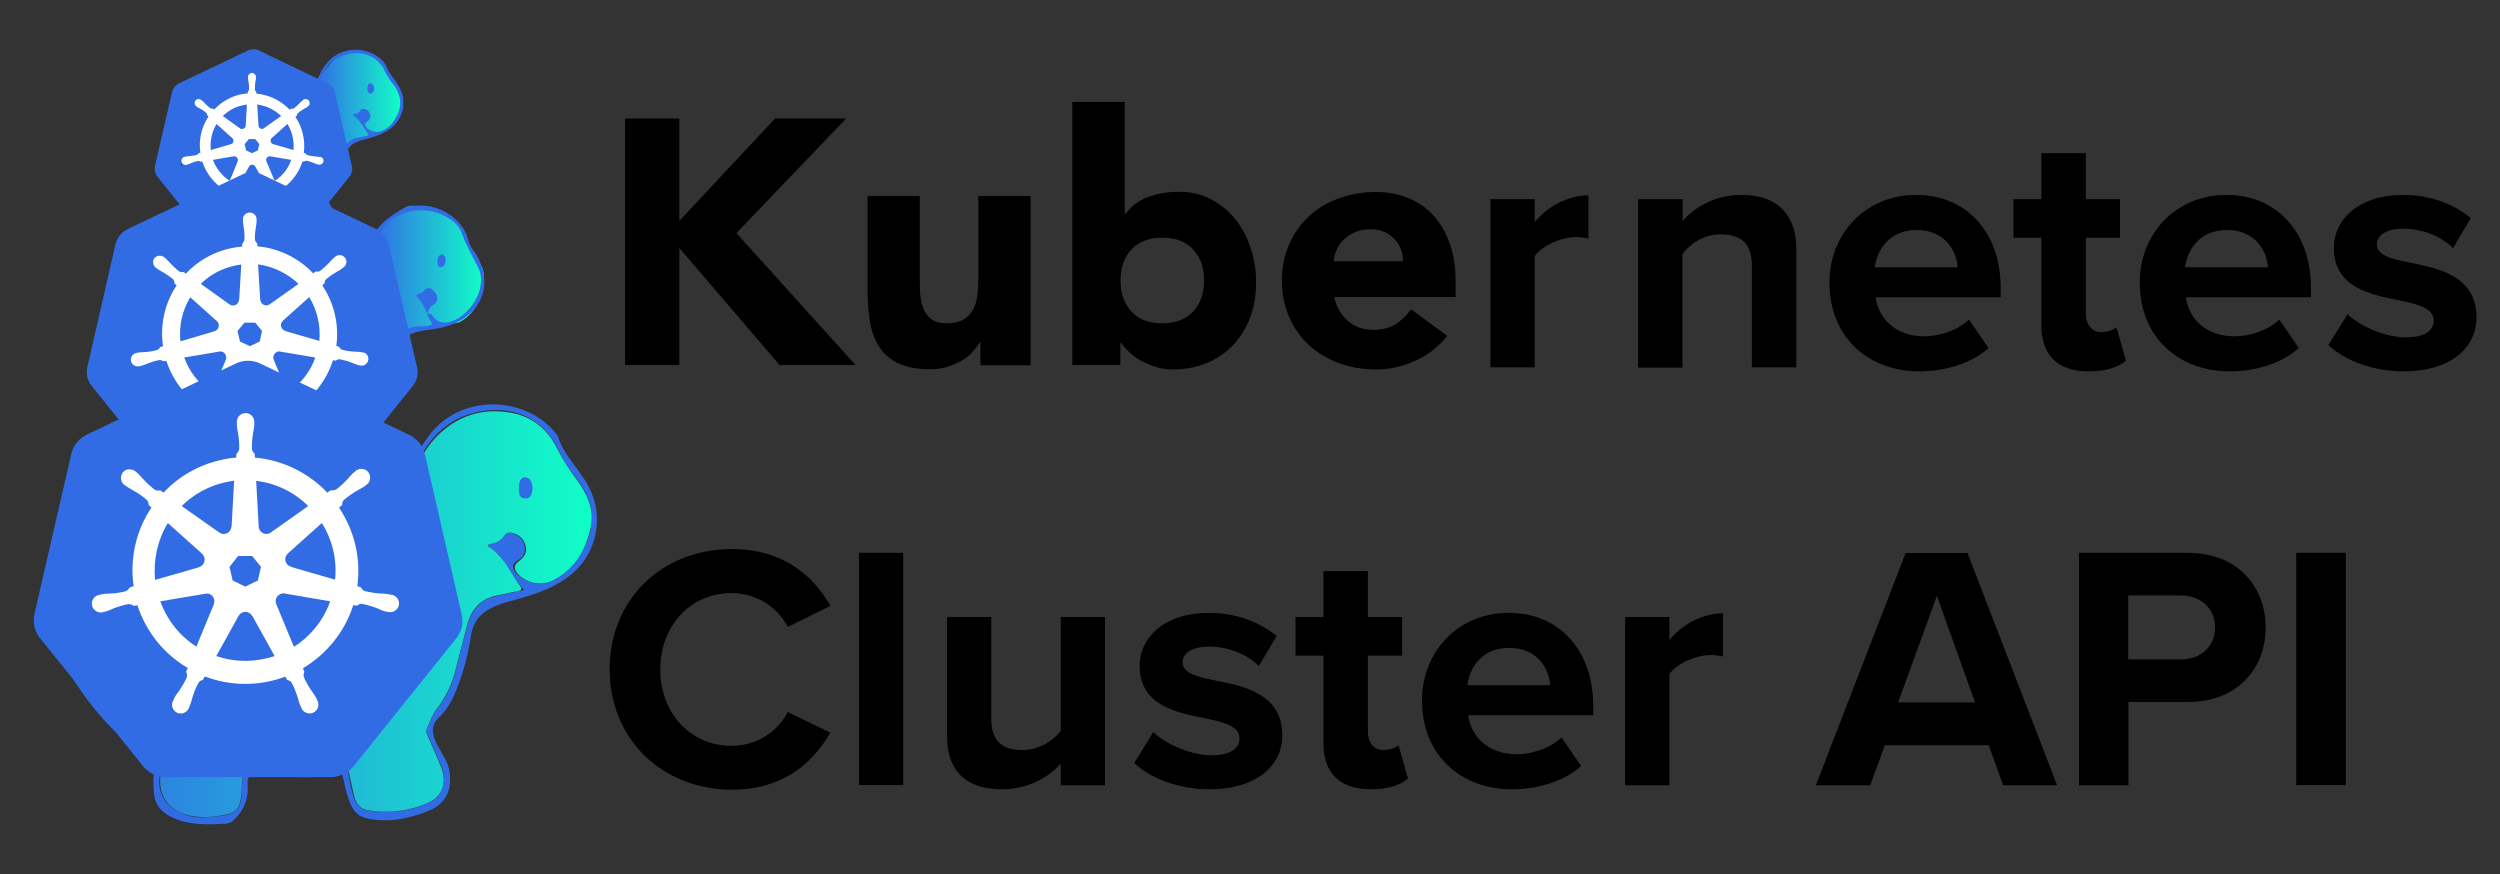 <?xml version="1.0" encoding="UTF-8"?> <!-- Generator: Adobe Illustrator 26.0.3, SVG Export Plug-In . SVG Version: 6.00 Build 0) --> <svg xmlns="http://www.w3.org/2000/svg" xmlns:xlink="http://www.w3.org/1999/xlink" version="1.1" id="Layer_1" x="0px" y="0px" viewBox="0 0 1191.6 416.8" style="enable-background:new 0 0 1191.6 416.8;" xml:space="preserve"><rect x="0" y="0" width="1191.6" height="416.8" fill="#333333" stroke="none"/> <style type="text/css"> .st0{fill:url(#SVGID_1_);} .st1{fill:url(#SVGID_00000072257419039781449510000009704173187241671337_);} .st2{fill:none;} .st3{fill:#326CE5;} .st4{fill:#FFFFFF;} .st5{fill:url(#SVGID_00000160164056855877019320000017714801862153963956_);} .st6{enable-background:new ;} </style> <g> <linearGradient id="SVGID_1_" gradientUnits="userSpaceOnUse" x1="202.27" y1="-900.854" x2="254.638" y2="-900.854" gradientTransform="matrix(1 0 0 -1 -24.07 -773.37)"> <stop offset="0" style="stop-color:#326DE6"></stop> <stop offset="1" style="stop-color:#10FFC6"></stop> </linearGradient> <path class="st0" d="M178.2,114.4c0,0,11.5-18.6,20.1-16.1s18.2,1.2,25,17.4c4.7,11.3,8.3,9.5,7,20.1c-1.7,14.1-11.8,18-11.8,18 l-23.9,3.1L178.2,114.4z"></path> <linearGradient id="SVGID_00000026140545518900712570000011198579025641188542_" gradientUnits="userSpaceOnUse" x1="175.07" y1="-821.293" x2="215.35" y2="-821.293" gradientTransform="matrix(1 0 0 -1 -24.07 -773.37)"> <stop offset="0" style="stop-color:#326DE6"></stop> <stop offset="1" style="stop-color:#10FFC6"></stop> </linearGradient> <path style="fill:url(#SVGID_00000026140545518900712570000011198579025641188542_);" d="M151,38.8c0,0,10.6-16.4,16.9-14.5 s13-0.3,18,11.7c3.5,8.4,6.1,7,5.2,14.8c-1.3,10.4-11.8,13-11.8,13l-10.1,3.5l-5.4,4.4L151,38.8z"></path> <path class="st2" d="M147,85.9c0.9-0.6,1-1.1,0.3-1.8c-0.3-0.3-0.7-0.7-1.1-0.9c-1.6-1-3.5-1.4-5.4-1.2c-1.4,0.1-2.8,0.6-4,1.4 l-0.6,6.8c1.8-0.4,3.6-0.9,5.3-1.6C143.4,87.9,145.3,87,147,85.9z"></path> <path class="st2" d="M151.8,66.6c-0.6-1.2-1.2-2.4-1.8-3.6c-1-2.1-1.9-4.3-2.7-6.5c-0.2-0.4-0.3-1-1-0.8c-1.1,0.5-2,1.5-2.3,2.7 c0,0.1,0,0.2,0.1,0.3c0.4,1.7,0.9,3.4,1.3,5.1c0.4,1.7,1.2,3.2,2.3,4.5c1.7,1.8,1.9,1.8,3.7,0.1C152.1,68.1,152.2,67.3,151.8,66.6z "></path> <path class="st2" d="M145.2,80.5c1.4,0.7,2.6,1.6,3.7,2.8c0.2,0.2,0.3,0.5,0.6,0.4s0.2-0.4,0.2-0.7c-0.1-1.1-0.3-2.2-0.6-3.2 c-0.4-1.4-0.4-2.8,0.1-4.2c0.4-1.2,0.9-2.4,1.5-3.5c0.2-0.3,0.5-0.6,0.3-0.9s-0.7-0.2-1-0.1c-2,0.3-3.2-0.6-3.9-2.4 c-0.9-2.3-1.9-4.5-2.7-6.8c-1.1-2.9-0.8-5.5,1.8-7.5c0.7-0.5,1-1.5,0.5-2.2l0,0c-1.4-2.9-3-5.6-4.9-8.2l-0.3,2.8 c0.9,1.4,1.7,2.9,2.2,4.5c0.5,1.3,0.2,2.8-0.7,3.9l-0.8-1.5c-0.2,0.9-0.8,1.8-1.6,2.4l-0.4,4.2c1.1-0.1,2.1,0.5,2.7,1.4 c2.1,3.3,4.1,6.8,4.9,10.7c0.5,1.8-0.3,3.8-1.8,4.9c-2.3,1.8-5,2.7-7.7,3.5l-0.1,1c0.3-0.2,0.7-0.4,1.1-0.5 C140.3,79.7,142.9,79.6,145.2,80.5z"></path> <path class="st2" d="M140.9,50.7c-0.2-0.5-0.5-1-0.7-1.6l-0.2,2.1l1.1,2.1C141.3,52.5,141.2,51.6,140.9,50.7z"></path> <path class="st2" d="M144.3,75.9c1.3-0.6,1.8-2.2,1.2-3.5c-0.4-1.1-0.8-2.2-1.3-3.2c-1.1-2.2-2.4-4.3-3.3-6.6 c-0.5-1.2-0.9-1.4-1.9-1l-0.2,2.4l0.4,14.4C141,77.8,142.7,76.9,144.3,75.9z"></path> <path class="st2" d="M152.2,80.5c1.7-1.8,2.6-4.2,2.6-6.7v-1.4c0-0.1,0-0.2,0-0.3c-0.2-0.9-0.7-1.1-1.4-0.5c-1.1,1-2.1,2.2-2.6,3.6 c-0.7,1.6-0.7,3.4,0,5C151,81.1,151.6,81.2,152.2,80.5z"></path> <path class="st2" d="M187.2,39.7c-1.4-1.8-2.7-3.8-3.7-5.9c-1.2-2.8-3.3-5.1-5.9-6.6c-5.1-2.8-10.3-2.4-15.5-0.2 c-4,1.8-6.7,5-8.7,8.8c-3.4,6.4-4.3,12.8-0.3,19.3c1.6,2.6,2.2,5.8,1.5,8.8c-0.7,2.5-0.1,5.1,1.5,7.1c0.7,0.9,0.9,2.1,0.6,3.1 c-0.9,6-4.7,11.2-10.1,14l-11.3,14.7c1.8-0.4,2.3,0,2.7,1.7c0.4,1.5,0.6,3.1,1,4.6c0.3,1.9,2,3.2,3.9,3.2c0.2,0,0.4,0.1,0.7,0.1 c3.9,0.4,7.8-0.2,11.4-1.7c3.2-1.4,4.4-4.4,3.1-7.7c-0.9-2.4-1.9-4.7-3-6.9c-0.3-0.5-0.4-1.1-0.2-1.6c0.6-1.6,1.4-3,2.3-4.4 c1.9-2.4,3.3-5.3,4-8.3c0.9-3.4,1.7-6.7,2.6-10.1c0.7-3.2,3.3-5.6,6.5-6.2c1.6-0.3,3.1-0.7,4.7-1c0.7-0.2,0.9-0.4,0.4-1 c-0.6-0.9-1.2-1.8-1.8-2.7c-1.4-2.3-2.8-4.5-5.1-6c-0.1-0.1-0.3-0.2-0.2-0.4c0-0.2,0.4-0.2,0.6-0.3c1.3-0.1,2.4-0.8,3-1.8 c0.4-0.7,1.1-0.7,1.8-0.6c1.4,0.3,2.5,1.3,2.8,2.7c0.3,1.3-0.3,2.7-1.5,3.3c-1.1,0.8-1.2,1.6-0.4,2.6c1.8,2,4.6,2.7,7.1,2 c2.8-1.1,5.2-3.2,6.7-5.9c2-3.3,3.1-6.8,2.2-10.6C189.9,43.7,188.7,41.5,187.2,39.7z M177.8,43.8c-0.2,0.5-0.8,0.8-1.4,0.7 c-0.5,0-1-0.4-1.2-0.9c-0.2-0.4-0.2-0.9-0.2-1.4s0-1,0.2-1.5c0.1-0.5,0.6-0.9,1.1-1c0.6-0.1,1.1,0.2,1.4,0.7 C178.3,41.5,178.3,42.7,177.8,43.8z"></path> <path d="M133.8,89.1c0,1.6,0.1,1.7,1.7,1.4c0.3-0.1,0.5-0.1,0.8-0.2l0.6-6.8C135,84.7,133.9,86.8,133.8,89.1z"></path> <path class="st3" d="M187.1,36.7c-1.3-1.6-2.3-3.4-3.1-5.3c-0.3-0.8-0.8-1.5-1.3-2.1c-6.3-6.6-16.6-7.5-23.9-2.1 c-3.3,2.5-5.4,6-7.1,9.8c-2.8,5.6-2.9,12.2-0.3,17.9c0.5,1.2,1.1,2.3,1.7,3.5c0.8,1.6,0.9,3.4,0.3,5c-0.3,0.8-0.8,0.9-1.2,0.3 c-0.9-1.1-1.6-2.4-2.1-3.8c-1.6-5-3.6-9.8-6.2-14.3c-0.8-1.5-1.8-2.9-2.9-4.2l-0.2,2.5c1.9,2.6,3.5,5.3,4.9,8.2 c0.5,0.7,0.3,1.8-0.5,2.2l0,0c-2.7,2-2.9,4.6-1.8,7.5c0.9,2.3,1.8,4.6,2.7,6.8c0.8,1.8,1.9,2.7,3.9,2.4c0.3,0,0.8-0.2,1,0.1 c0.2,0.3-0.1,0.6-0.3,0.9c-0.6,1.1-1.1,2.3-1.5,3.5c-0.5,1.3-0.5,2.8-0.1,4.2c0.4,1,0.6,2.1,0.6,3.2c0,0.2,0.1,0.6-0.2,0.7 s-0.4-0.2-0.6-0.4c-1-1.2-2.3-2.1-3.7-2.8c-2.3-1-4.8-0.8-7,0.3c-0.4,0.2-0.7,0.3-1.1,0.5l-0.2,2c1.2-0.8,2.6-1.3,4-1.4 c1.9-0.2,3.8,0.2,5.3,1.2c0.4,0.3,0.8,0.6,1.1,0.9c0.7,0.8,0.6,1.3-0.3,1.8c-1.7,1.1-3.6,2-5.5,2.7c-1.7,0.7-3.5,1.2-5.3,1.6 l-1.3,14c1.3-0.4,1.5-0.3,1.8,1.1c0.3,1.5,0.7,2.9,1.1,4.3c1.1,3.3,2.8,4.5,6.3,4.8c4.1,0.2,8.2-0.5,11.9-2.2 c3.8-1.6,5.3-5.9,3.7-10.1c-0.6-1.3-1.2-2.5-2-3.7c-0.4-0.7-0.8-1.5-1-2.3c-0.5-1.4-0.1-3,1.1-4c2.5-2.3,3.6-5.3,4.7-8.4 c1-2.8,1.7-5.7,2.1-8.6c0.5-4.5,3.3-6.7,7.3-7.9c2.1-0.6,4.2-1.2,6.3-1.8c2.5-0.8,4.9-1.9,7.2-3.4c3.3-2.2,5.6-5.6,6.5-9.4 c0.1-0.4,0.2-0.7,0.3-1.1v-4.7C191.4,42.8,189.4,39.7,187.1,36.7z M147.8,68.4c-1.1-1.3-1.9-2.8-2.3-4.5c-0.5-1.7-0.9-3.4-1.3-5.1 c0-0.1-0.1-0.2-0.1-0.3c0.3-1.2,1.2-2.2,2.3-2.7c0.7-0.1,0.8,0.4,1,0.8c0.8,2.2,1.7,4.4,2.7,6.6c0.6,1.2,1.1,2.4,1.8,3.5 c0.4,0.6,0.3,1.5-0.3,1.9C149.6,70.2,149.5,70.2,147.8,68.4z M150.7,75.3c0.6-1.4,1.5-2.6,2.6-3.6c0.6-0.6,1.2-0.4,1.4,0.5 c0,0.1,0,0.2,0,0.3v1.4c0,2.5-0.9,4.9-2.6,6.7c-0.6,0.7-1.1,0.6-1.5-0.3C150,78.7,150,76.9,150.7,75.3L150.7,75.3z M188.3,56.7 c-1.5,2.7-3.8,4.8-6.7,5.9c-2.6,0.7-5.3,0-7.1-2c-0.8-1-0.7-1.8,0.4-2.6c1.2-0.6,1.8-2,1.5-3.4s-1.4-2.5-2.8-2.7 c-0.7-0.1-1.4-0.1-1.8,0.6c-0.6,1.1-1.7,1.8-3,1.8c-0.2,0-0.5,0-0.6,0.3s0.1,0.3,0.2,0.4c2.3,1.5,3.7,3.8,5.1,6 c0.6,0.9,1.2,1.8,1.8,2.7c0.5,0.6,0.3,0.8-0.4,1c-1.6,0.3-3.1,0.7-4.7,1c-3.2,0.5-5.8,3-6.5,6.2c-0.9,3.3-1.7,6.7-2.6,10.1 c-0.7,3-2.1,5.9-4,8.3c-0.9,1.4-1.7,2.9-2.3,4.4c-0.2,0.5-0.1,1.1,0.2,1.6c1.1,2.3,2.1,4.6,3,6.9c1.3,3.3,0.1,6.2-3.1,7.7 c-3.6,1.5-7.5,2.1-11.4,1.7c-0.2,0-0.4-0.1-0.7-0.1c-1.9,0-3.5-1.3-3.9-3.2c-0.4-1.5-0.7-3.1-1-4.6c-0.4-1.8-1-2.2-2.7-1.7 l11.3-14.8c5.4-2.8,9.2-8,10.1-14c0.3-1.1,0-2.2-0.6-3.1c-1.6-2-2.2-4.6-1.5-7.1c0.7-3,0.1-6.2-1.5-8.8c-4-6.5-3.1-12.9,0.3-19.3 c2-3.8,4.7-7,8.7-8.8c5.1-2.3,10.4-2.6,15.5,0.2c2.6,1.5,4.7,3.8,5.9,6.6c1,2.1,2.2,4.1,3.7,5.9c1.6,1.8,2.7,4,3.3,6.3 C191.4,49.9,190.3,53.4,188.3,56.7L188.3,56.7z"></path> <path class="st3" d="M176.4,39.7c-0.6,0.1-1,0.5-1.1,1c-0.2,0.5-0.2,1-0.2,1.5s0,1,0.2,1.4c0.2,0.5,0.7,0.9,1.2,0.9 c0.5,0.1,1.1-0.2,1.4-0.7c0.5-1.1,0.5-2.3-0.1-3.3C177.5,40,176.9,39.7,176.4,39.7z"></path> <path d="M139,61.5c1-0.4,1.4-0.1,1.9,1c1,2.3,2.3,4.3,3.3,6.6c0.5,1,1,2.1,1.3,3.2c0.6,1.3,0,2.9-1.2,3.5c-1.6,1.1-3.4,1.9-5.2,2.5 l-0.4-14.4L139,61.5z"></path> <path class="st3" d="M148.3,105.3c4.8,3.6,9.5,7,12.8,12c5,7.7,7.7,16.3,9.6,25.1c0.4,2.3,1.1,4.5,2.2,6.5c0.5,0.8,0.8,2,1.9,1.8 c1.3-0.2,1.4-1.5,1.5-2.5c0.5-3.2-0.5-6.1-1.8-8.9c-1.7-3.9-2.7-7.8-1.1-12c1,4,0.6,8.4,2.9,12c1.9,3,2.3,6.8,1.1,10.2 c-1.3,4.1-1.8,8,0.6,12c1.1,1.8,0.5,4.1-0.2,5.9c-2.6,6.5-6.8,12.2-13.3,14.7c-28.5,11.2-56.2,9.9-82.5-6.8 c-3.3-2.1-6.4-4.7-10.5-7.9c5.4,9.9,11.1,17.9,19,24c2.3,1.8,2.9,3.2,2,6.1c-2.8,9.4,5,17.1,14.7,14.8c1.3-0.5,2.6-0.8,4-1 c3.6-0.1,4.6-2.1,4.9-5.3c0.7-6.9,2.2-7.8,9-5.9c6,1.7,12,2.8,18.2,1.8c4.2-0.7,5.6,1.1,5.3,5c-0.4,4.6,1.7,7.6,6.1,9 c5.6,1.7,11.7,1.4,17.2-0.8c3.9-1.5,6-4.8,4.6-9.4c-0.7-2.4-1-4.9-2.1-7.1c-2.2-4.3-0.7-7.7,2.2-10.7c3.4-3.6,5.9-7.9,7.5-12.6 c1.4-3.9,2.9-7.8,4.3-11.7c1.8-4.7,5.1-7.5,10.3-8c2.4-0.3,4.9,0.4,7.3-1.1l-2.6-4.9l-0.1,0.1c2.3-1,2.9,1.2,4,2.2 c1.7,1.6,4.1,2.2,6.4,1.7c9.5-2,19.4-16.1,14.1-26.3c-2.7-5.3-5.7-10.5-7.7-16.1c-1.1-2.9-3.2-5.3-5.8-6.9c-11-7.1-24.6-4.8-33,5.5 c-4.3,5.2-6.6,11.3-8.1,17.8c0.8-12.4,6.7-21.5,17.6-27.3c12.2-6.5,29.4,1.2,32.5,14.6c0.7,3,3,4.9,4.3,7.5 c8,15,0.6,28.8-15.6,33.4c-3.7,1-7.6,1.3-11.4,2c-5.8,1.1-9.9,3.6-11.8,10c-2.5,8.5-5.2,17.1-12.5,23.2c-3.1,2.5-1,6.2,0.1,9.1 c4.6,11.3,1.7,16.9-10.2,18.7c-1.5,0.2-3,0.6-5.9,1.1c4.6,3.4,8.8,7.4,12.4,11.9c3.3,3.9,5.5,8.4,7.9,12.9 c4.8,8.9,8.7,18.3,11.7,28c0.8,2.3,2,4.5,3.7,6.3c0.7,0.8,1.1,2.8,2.6,2c0.9-0.4,1.3-2,1.6-3.1c1-4.3-0.3-8.3-2.3-12 c-11.7-21.2-6.9-40.6,6.9-58.7c15.2-20,46.8-18.5,60.7,0.1c0.1,0.1,0.2,0.2,0.3,0.4C269,218.1,278,225.1,282,235 c5.9,14.4,1.2,31.1-11.5,40.2c-7.9,5.8-16.6,8.3-25.6,10.9c-2.2,0.6-4.5,1.1-6.6,1.9c-7.1,2.6-12.5,6.5-13.8,14.9 c-1.6,10-4.1,19.9-8.4,29.2c-1.7,3.8-4.1,7.3-7.1,10.1c-3,2.8-3.2,5.8-2,9.6c1.8,5.6,6.3,9.7,7.2,15.7c1.5,9-1.7,15.8-10.2,19.1 c-7.9,3.1-16,5.1-24.7,4.2c-7.8-0.8-10.8-2.7-13.3-10.4c-1.1-3.4-1.9-6.8-2.6-10.2c-0.4-1.7-0.8-2.5-2.7-1.9 c-11.6,3.8-23.5,1.4-35.3,1.2c-1.1,0-2.2,0-3.2-0.1c-3.2-0.3-4.4,1-4.2,4.2c0.6,5.7-1.2,11.5-5.1,15.8c-1.5,1.7-3.2,3.1-5.4,3.2 c-9.1,0.5-18.2,0.9-26.6-3.6c-4.3-2.3-7.1-5.8-7.5-10.9c-0.3-4.1-0.7-8.4,0.6-12.4c0.7-2-0.1-2.9-1.6-3.7 c-16.5-9.7-28.3-23.8-38.3-39.5c-1.5-2.4-5.6-5.1-0.2-7.9c0.2-0.1,0.3-0.6,0.2-0.9c-0.3-8,4.8-13.1,9.3-18.9 c3.5-4.4,4.3-10.5,5.7-15.9c7.5-27.2,19.9-50.6,47.2-62.8c0.8-0.4,1.6-0.8,2.4-1.3c0.3-0.2,0.6-0.5,0.8-0.7 c-0.4-0.4-0.9-0.7-1.4-1.1c-8.4-4.2-9.8-6.6-7.6-15.7c0.6-2.4,0.1-3.6-1.7-5c-9.3-6.8-15.1-16.4-20.2-26.5 c-2.1-4.1,0.8-8.4,3.1-10.5c7.4-7,9.6-16.6,14-25.1c5-9.6,11.5-17.4,20.9-22.7c2.5-1.4,2.9-2.4,1-4.3l0,0c3.6,1.8,7,0.8,10.3-1 l-0.1-0.2c6.8,0.4,13.6-1.1,20.5-0.1c0.9,0.1,0.9-1,0.9-1.8l-0.1,0.2c3.6,3.9,8.1,4.7,14.2,1.9 M231.7,259.6c4.4-0.5,7-1.2,8.4-4.2 c0.7-1.5,2.6-1.9,4.5-1.1c2.7,1.1,4.8,2.7,5.4,5.7c0.6,3.1-0.3,5.5-3.1,7c-1.8,1-2.9,2.4-2,4.5c1.8,4.3,10.7,8,15.5,6.5 c7.6-2.5,12.9-7.9,16.7-14.5c5.8-10.1,7.2-20.4,0.7-31c-3.5-5.6-8.2-10.3-10.9-16.5c-6.5-14.8-19.2-22.1-35-20.3 c-17.2,1.9-27.5,12.4-34.2,27.3c-5.7,12.6-6.2,25.6,1.1,37.6c3.7,6.1,5.2,12,3.7,18.7c-1.3,5.9-1.1,11.6,3.1,16.6 c1.9,2.2,1.6,5,1.1,7.5c-2.5,12.6-9.3,22.5-20.4,28.7c-19.7,11.1-41,16.1-63.6,16.5c-23,0.5-45-2.9-65.5-13.8 c-6.5-3.5-12.4-7.7-18.9-12.2c6.1,11.9,22.4,28.8,35.5,36.3c3.3,1.9,4.2,3.7,3.1,7.3c-3.9,12.9,4.1,20.1,12.3,22.5 c4.2,1.2,8.5,1,12.8,0.6c11.2-1,13.3-3.1,13.4-14.3c0.1-8.8,2.3-10.7,10.9-9.2c11.6,2.1,23.2,2.6,34.7-0.4c3.3-0.9,4.5,0.6,5.1,3.5 c0.7,3.6,1.3,7.3,2.4,10.8c1.1,3.5,3.4,6.2,6.9,6.7c9.6,1.3,19.1,0.5,28.1-3.4c6.9-3,9.9-9.6,7.2-16.7c-1.9-5-4.1-9.9-6.3-14.8 c-0.6-1.4-1.8-2.8-0.9-4.3c1.6-2.8,2.3-6,4.4-8.6c4.7-5.8,7.9-12.5,9.5-19.8c1.6-6.7,3.4-13.4,5.2-20.1c1.9-7.5,6-13,14.1-14.6 c4.3-0.9,8.5-1.9,13.1-2.9C243.3,274.3,241,265.1,231.7,259.6L231.7,259.6z M195.6,295.3c-9,0.9-9.1,1-12.8-7.5 c-1.8-3.9-3.3-8-4.8-12c-2.2-6.1-2.4-11.7,3.4-16.2c1.5-1.2,3.1-2.7,1.8-5.1c-6.6-13.4-14.5-25.8-27.3-34.2 c-2.3-1.5-4.1-2.1-6.8,0.2c-10.6,9.4-29.4,8.4-40.3,1.5c-1.6-1-2.8-2.5-3.3-4.3c-0.2-0.7-0.2-2.2-1.5-1.9c-1.7,0.3-3.2,1.2-4.3,2.6 c-0.9,1.1,0,1.9,0.8,2.7c3.4,4.2,8,7.2,13.2,8.8c6,1.8,6.8,3.1,5.9,9.3c-1.4,9.5-4.3,18.6-7.4,27.6c-2.2,6.6-5.6,9.5-12.4,8.6 c-13.8-1.8-26.6-6.2-36.1-17.3c-0.7-0.8-1.2-2.6-2.8-1.4c-1.3,1-2.7,2.3-1.8,4.3c0.5,0.9,1.2,1.8,2,2.5c4.2,4.4,9.9,6.1,15.2,8.4 c4.9,2.1,7.4,5.6,8.5,10.6c2,9.7-1.1,18.2-5.7,26.4c-1.5,2.7-3.8,3.7-7.4,3.2c-4.2-0.6-8-2.5-12.8-3.6c5.9,7.4,8.6,14.7,4.3,23.1 c-1.2,2.3,0.8,2.6,2,3.3c1.8,1,2-0.5,2.3-1.7c1.7-6.8,5.8-11.8,12.9-12c12.2-0.3,26,4.4,27.3,20.5c0.1,1.2-0.7,3.2,1.4,3.3 c1.8,0.1,1.3-1.8,1.5-2.9c3-13.6,14-16.4,23.7-15.4c8,0.8,15,3.7,17.9,12.2c0.3,0.9,0.6,2.2,2.2,1.6c-1.5-8.7,0-16.3,8.2-21.1 c4.7-2.8,9.6-5,15.3-4c5.5,1,9.4,4.6,13.5,9.1c1.5-5.9-2.4-10.4-1.6-15.5C190.7,304.1,193,299.7,195.6,295.3L195.6,295.3z M99.7,271.8c5.8-0.6,8.8-1.6,10.2-7.3c1.8-7.4,3.7-14.9,5.7-22.3c1.8-6.8,1.9-6.7-4.4-9.7c-5.2-2.4-11.2-4-13.8-10 c-1.5-3.4-3.5-3.3-6.2-1.6c-11,7.1-20.2,16.7-26.8,27.9c-1.4,2.4-1.4,4.5,0.7,6.7C74.4,265.7,86.6,269.7,99.7,271.8L99.7,271.8z M82.2,283.3c0.9-2.8-1.5-4.8-5.2-6.4c-5.5-2.4-10.7-5.4-15.5-9c-4.6-3.5-5.3-3.5-7.1,1.9c-2.3,7.3-4.2,14.7-6.4,22.1 c-0.5,1.6,0.2,2.6,1.2,3.7c5.7,7.1,13.6,10.8,21.8,14c1.9,0.8,3-0.3,4.2-1.7C80.8,301.1,81.3,292.9,82.2,283.3z M85.6,324.5 c-7-0.2-11.2,1.5-13.7,6.3c-2.1,4.2-1.2,6.6,3.2,8.1c8,2.7,16.3,4.4,24.6,6c3.4,0.7,4.5-1,4.5-4c0-2.5-0.7-4.9-2.1-7 C98.6,328.2,92.4,324.7,85.6,324.5z M62.7,323.6c-0.1-7.7-10.2-18.1-17.9-18.4c-6.8-0.3-9.9,4.8-6.8,11c3.4,6.8,9.9,9.8,16.1,13.1 C59.2,332,62.8,329.6,62.7,323.6L62.7,323.6z M156.7,334.9c0.3,1.6-1.1,4.6,2.9,3.8c9.5-1.8,18.6-5.4,26.9-10.5 c1.8-1.1,1.9-2,0.6-3.6c-3.8-4.8-11.9-6.6-19.1-4.1C161.6,322.7,156.8,328.7,156.7,334.9L156.7,334.9z M123.1,345.3 c6.3-0.4,14-0.9,21.6-2c4.5-0.7,4.1-2.4,2.4-5.2c-6.2-9.9-23.5-10.5-30.3-1c-1.5,2.1-3,4.9-1.9,7.2c1,2.1,3.9,0.7,6,1 C121.1,345.4,121.4,345.3,123.1,345.3L123.1,345.3z M126.9,212.3c-5.5-0.1-11,0.1-16.4,2.5c-2.2,0.9-2.3,1.5-1.1,3.1 c0.7,1,1.6,1.9,2.6,2.6c7.2,5.1,27.1,3.9,34-1.7c2.5-2,1.9-3.2-0.7-3.9C139.3,213.2,133.5,211,126.9,212.3L126.9,212.3z M179.2,268.3c2,6.3,2.8,12.6,5.6,18.3c1.2,2,2.6,3.8,4.2,5.4c1.4,1.6,3.1,2.1,4.7,0.3c1.4-1.7,4.8-2.5,3-5.8 c-3.8-7.2-7.1-14.7-9.8-22.4c-0.4-1.1-1.1-2.9-2.4-2.1C182,263.3,180.1,265.6,179.2,268.3L179.2,268.3z M128,209.2 c5.3,0.4,10.7,1.2,15.9,2.4c1.1,0.2,2.8,1.5,3.3,0.4c1.2-2.3-0.4-4.7-0.5-7.1c0-1.5-1.2-1.6-2.3-1.5c-6.7,0.9-13.1-0.6-19.6-1.5 c-6.5-0.9-6.8-0.6-7.4,6.1c-0.2,1.8,0.4,2.1,2,2C122.2,209.7,125.1,209.5,128,209.2L128,209.2z M192.8,310.4c0,2.1-0.1,4.3,1.1,6.2 c0.9,1.4,1.7,2.1,3.1,0.5c4.6-5.4,7-11.5,6-18.7c-0.4-2.6-1.8-3.2-3.7-1.3C195.9,300.9,192.6,304.8,192.8,310.4L192.8,310.4z M42.8,300.4l7.8,1.8C46.1,296.9,45.7,296.8,42.8,300.4z"></path> <path class="st3" d="M113.8,31.8c-1.1,3.8,1.2,5.8,4.2,6.8s3.4,2.9,2.8,5.3c-0.9,3.7-2,7.4-3.3,11c-1,2.6-3.4,2.7-5.8,2.3 c-4.9-0.9-9.4-2.7-12.9-6.5c-0.5-0.5-1.1-1.4-1.8-0.8s-0.4,1.6,0.1,2.4c1.3,1.7,3.3,2.4,5.1,3c3.3,1.2,4.4,3.8,4.4,6.8 c0,3.6-0.8,7.1-3.6,9.6c-1.9,1.7-3.7-0.7-6.1-0.4c1.5,3.2,1.6,6.5,1.1,10.3c2.3-4.7,5.5-6.7,10.4-5.2c4.3,1.3,7.1,3.9,7.2,9.2 c6-8.8,11.9-9.4,18.7-2.3c0.6-3.1,1.1-6.2,4.1-7.8c0.5-0.3,0.9-1-0.2-1c-0.4,0.1-0.9,0.2-1.3,0.5c5.2-5.2,8.6,1.5,13,2 c0.1-2.4-1.7-5.1,0.5-7.3l-0.1-0.1c0.4,1.7-0.9,3.8,0.8,5.1c1.3,1,1.7-1.4,3-1.4l0,0c-0.4,3.3-2.8,5.4-5.2,7.1 c-14.7,9.9-43.4,9.2-57.6-1.3c-0.7-0.5-1.6-0.9-1.7-2c1.5,0.7,3,1.4,4.5,2.2s2.5,0.4,2.9-1.1c1.1-3.8-1.4-6-4-8 c-1.7-1.3-3.8-2-5.4-0.1c-2.3,2.8,0.5,4.4,1.8,6.3c0.1,0.3,0.3,0.5,0.4,0.8c-3.9,0.4-4.8-0.9-4.1-4.6c1-5.4,5.7-8.9,7.1-14 c-0.3,2.2-1.9,4.6-0.6,6.6c2.1,3.1,5.4,5.9,9,5.5s3.5-4.5,4-7.4c0.5-2.8,0.1-5-3-6.2c-1.8-0.8-3.5-1.9-5-3.2 c-1.3-1-2.2-0.5-3.2,0.4c1-3.7,1.7-7.6,5.3-9.9c-2.2,3-0.7,4.8,1.8,6.8c3.1,2.5,6.8,3.5,10.4,4.5c2.9,0.8,5.1-0.4,5.9-3.6 c0.7-3,1.6-5.9,2.4-8.8c0.2-0.8,0.5-1.9-0.1-2.1c-3.8-1.4-6.1-5.1-10-6.5C111,33.8,112.4,32.8,113.8,31.8L113.8,31.8z M105.6,77.1 c-2.2,0.2-4.3,1-4.8,3.4c-0.5,2.6,1.9,2.7,3.5,3.2c1.4,0.6,2.9,1,4.4,1.2c1.7,0.2,3.9,1.8,5-0.2c1.2-2.4-0.6-4.3-2.5-5.8 C109.6,77.8,107.6,77.1,105.6,77.1z M122.8,86.3c1.2,0,2.5-0.1,3.7-0.5c1.8-0.7,5.2,0.9,5.1-2c-0.1-2.6-3.1-3.4-5.7-3.8 c-1.4-0.2-2.8,0-4,0.6c-1.7,0.9-3.4,2.1-3.2,4.1C118.9,87.3,121.3,85.7,122.8,86.3z M142.3,75.9c-2.2-0.1-4.3,1.2-6,3.3 c-0.8,0.9-1.1,2.3-0.6,3.4c0.7,1.5,2.1,0.8,3.2,0.5c2.7-0.7,5.2-1.6,7.6-2.9c2.5-1.4,1.5-2.4-0.2-3.5 C145.2,76.1,143.8,75.8,142.3,75.9z"></path> <path class="st3" d="M150.5,69.7c0.4-2.1,0.9-3.8-2.5-4c-4.2-0.2-3.7-4.5-5-7.2c0.5-0.3,2,0.3,1.6-0.7c-0.9-2.5,0.7-3.8,1.8-5.5 c-2.3,3-0.2,5.8,0.4,8.6c0.4,2.1,1.5,4.6,4,3.9c2.8-0.8,0.9-3.2,0.6-5c-0.1-0.4-0.1-0.9-0.1-1.4c0.7,1.4,2.1,1.4,3.4,1.8l0,0 c-0.8,2-0.2,3.8,0.7,5.7c1.2,2.6,1.5,5.3-1.2,7.3l0.1,0.1c0.1-0.9,0.2-1.8,0.4-2.7c0.2-1.2,0.8-2.7-0.3-3.4c-1.5-1-1.9,1-2.7,1.7 c-0.4,0.3-0.7,0.5-1.1,0.7L150.5,69.7z"></path> <path class="st3" d="M137.5,35.5c-1.5,0-2.8-1-4.7,0c-7.5,4.2-13.3,2.9-19-3.7l0,0c0.8,0.8,2-0.3,2.9,0.7c3.4,4,9,5.2,13.7,2.9 c0.8-0.4,1.9-0.7,1.8-1.8c-0.1-1.1-1.3-1-2.1-1.3c-3.5-1.3-7.2,0-10.6-1.1c6.5-0.8,12.9-0.9,18.2,4.2L137.5,35.5z"></path> <path class="st3" d="M123,45.9c-0.3,1.7-0.5,3.3-0.9,5c-1.2,4.8-0.5,5.8,4.3,6.1c4.6,0.3,8.7-1.1,13.3-3.1 c-3.5,3.7-13.5,5.6-17.1,3.7c-1-0.4-1.7-1.4-1.6-2.6c0.3-3-0.5-6.4,2.1-8.9L123,45.9z"></path> <path class="st3" d="M107.8,103.1c-4.3,0.6-6.6-0.7-6.2-4.7c0.3-4.4-1.3-7-4.9-9.3c-2.9-1.8-5.2-4.4-6.6-7.6 c3.9,3.5,7.5,7.2,11.7,10.2c1.6,1.2,0.5,3.2,0.6,4.8C102.3,100.3,103.9,102.7,107.8,103.1C107.8,103.2,107.8,103.2,107.8,103.1z"></path> <path class="st3" d="M143.1,58.7c-4.7-1.8-11.7,2.3-11.9,7.1c-0.1,2,0,4-0.1,5.9c-0.3,2.9,1,3.9,3.7,3.5c-3.1,2-4.5,0.9-4.7-2.5 c-0.2-2.9-0.2-5.8,0-8.7c0.4-5.4,6-4.8,9-7.2C140.6,55.7,142.5,56.7,143.1,58.7z"></path> <path class="st3" d="M118.1,102.1c0-0.6,0.1-1.2,0.1-1.8c0.2-5.9,0.6-6.3,6.4-5.6c3,0.4,5.9,1.1,9.1,0.5c5.2-1,5.6-0.5,5.5,5.1 l0.1-0.2c-0.9-3.8-2.9-5.6-7-3.9c-1.2,0.5-2.7,0.1-4.1,0c-7.8-0.5-7.8-0.5-10.3,5.8L118.1,102.1z"></path> <path class="st3" d="M123.1,46c-1.1-4,0.1-6.2,4.6-6.3c2.1-0.1,4.3-0.3,6.1-1.8c1.2-1,2.2-0.8,3.3,0.6c-3.9,0.7-7.1,2.8-11.2,2.7 c-2.6,0-2,3-2.9,4.6L123.1,46z"></path> <path class="st3" d="M137.5,35.4c4.7,2.1,6.8,6.3,8.4,10.8C143.5,42.3,140.2,39.1,137.5,35.4L137.5,35.4z"></path> <path class="st3" d="M116.7,77c-7.6-0.6-9.8-2.6-9.3-8C107.6,74.4,112.1,75.2,116.7,77z"></path> <path class="st3" d="M154.6,60.2c-0.2-2.3-0.7-4.5-1.7-6.5s-2.5-3.9-1.9-6.4C152.2,51.6,156,55.1,154.6,60.2L154.6,60.2z"></path> <path class="st3" d="M139.1,305.3c-0.2,3.1-0.1,6.1,0.1,9.2c0.5,4.5-1.7,7.4-5.7,8.3c-14.4,3.3-28.6,3.8-42-4 c-5.3-3.1-6.8-7.7-5.4-13.3c1.8-7.3,4-14.5,6.2-21.7c0.9-3,3.6-3.7,6.4-3.3c8.4,1.1,16.7,2.2,25.1,3.5c1.5,0.2,3,0,4.4-0.5 c5.4-1.3,9.9,1.5,10.9,7C140,295.4,139.5,300.4,139.1,305.3z M136.8,303.9c0-4.1-0.3-7.2,0.1-10.3c0.6-5.5-1.5-7.8-7-6.4 c-2.4,0.6-4.9,0.7-7.3,0.3c-7.8-1.5-15.6-3-23.5-4.5c-2.3-0.4-4.5-0.7-5.3,2.6c-1.7,6.8-3.5,13.6-5.5,20.3c-1,3.4-0.2,5.9,2.6,8 c12.9,10.1,27.1,11.2,42.2,6.2c3.8-1.2,4.4-4.4,4.2-7.8C137.2,309.3,136.9,306.1,136.8,303.9L136.8,303.9z"></path> <path class="st3" d="M136.8,156.7c-0.6,4-1.3,8.6-2,13.1c-0.4,2.5-2.5,3.3-4.4,3.4c-8.3,0.5-16.5,0.4-23.9-4.4 c-4.1-2.7-5.2-6.2-3.5-10.6c1.4-3.6,3-7.1,4.3-10.7c1-2.9,2.9-3.7,5.7-3c6.3,1.6,12.6,3.4,19.2,3.8 C136.8,148.7,136.8,152.8,136.8,156.7z"></path> <path class="st3" d="M167.7,79.1L167.7,79.1L159.6,44c-0.4-1.8-1.7-3.4-3.4-4.2l-32.7-15.7c-1.7-0.8-3.7-0.8-5.4,0L85.4,39.7 c-1.7,0.8-2.9,2.4-3.4,4.2L73.9,79c-0.2,0.9-0.2,1.8,0,2.7c0.1,0.3,0.1,0.5,0.2,0.8c0.2,0.4,0.4,0.9,0.6,1.3 c0.1,0.2,0.2,0.3,0.4,0.5l22.6,28.2c0.1,0.1,0.2,0.2,0.3,0.3c0.4,0.4,0.8,0.7,1.2,1c0.6,0.3,1.2,0.6,1.8,0.8 c0.5,0.1,1.1,0.2,1.6,0.2H139c0.2,0,0.4,0,0.6,0c0.3,0,0.6-0.1,0.9-0.2c0.2-0.1,0.4-0.1,0.6-0.2l0.5-0.2c0.2-0.1,0.5-0.2,0.7-0.4 c0.6-0.4,1.1-0.8,1.5-1.3l0.7-0.9l22-27.3c0.4-0.5,0.8-1.1,1-1.8c0.1-0.3,0.2-0.5,0.2-0.8C168,80.9,168,79.9,167.7,79.1z M86.4,78.9c-0.2-0.5-0.1-1,0.1-1.5c0.1,0.7,0.2,1.4,0.3,2.2C86.6,79.3,86.5,79.1,86.4,78.9z M120.4,35.5c0.2-0.1,0.5-0.1,0.7,0 H120.4z"></path> <path class="st4" d="M152.2,74.8l-0.6-0.1c-0.6-0.1-1.2-0.1-1.8-0.2c-1.2-0.1-2.3-0.3-3.4-0.6c-0.3-0.2-0.6-0.5-0.8-0.8l-0.8-0.2 c0.8-6-0.6-12.2-4-17.2l0.7-0.6c0-0.4,0.1-0.8,0.4-1.1c0.9-0.8,1.8-1.4,2.8-2c0.5-0.3,1.1-0.6,1.6-0.9c0.1-0.1,0.3-0.2,0.4-0.3 c0.9-0.6,1.2-1.8,0.6-2.7s-1.8-1.2-2.7-0.6l0,0c-0.1,0.1-0.2,0.2-0.3,0.3s-0.3,0.2-0.4,0.3c-0.4,0.4-0.9,0.9-1.3,1.3 c-0.8,0.9-1.7,1.6-2.6,2.3c-0.4,0.1-0.8,0.2-1.2,0.1l-0.7,0.5c-4.2-4.4-9.8-7.1-15.9-7.7c0-0.3,0-0.7-0.1-0.9 c-0.3-0.2-0.6-0.6-0.6-1c0-1.2,0-2.3,0.2-3.5c0.1-0.6,0.2-1.2,0.3-1.8c0-0.2,0-0.4,0-0.5c0.1-1.1-0.7-2-1.7-2.1 c-1.1-0.1-2,0.7-2.1,1.7l0,0c0,0.1,0,0.3,0,0.4l0,0c0,0.2,0,0.3,0,0.5c0.1,0.6,0.1,1.2,0.3,1.8c0.2,1.2,0.3,2.3,0.2,3.5 c-0.1,0.4-0.3,0.7-0.6,1v0.8c-1.2,0.1-2.3,0.3-3.5,0.5c-4.8,1.1-9.1,3.6-12.5,7.2l-0.7-0.5c-0.4,0.1-0.8,0.1-1.1-0.1 c-0.9-0.7-1.8-1.5-2.6-2.3c-0.4-0.5-0.8-0.9-1.3-1.3c-0.1-0.1-0.3-0.2-0.4-0.3c-0.4-0.3-0.9-0.5-1.3-0.5c-0.6,0-1.2,0.2-1.5,0.7 c-0.7,0.9-0.5,2.1,0.4,2.8l0,0l0,0L94,51c0.5,0.3,1,0.7,1.6,0.9c1,0.6,2,1.2,2.8,2c0.2,0.3,0.4,0.7,0.4,1.1l0.6,0.5 c-3.4,5.1-4.8,11.2-3.9,17.3L94.7,73c-0.2,0.3-0.5,0.6-0.8,0.8c-1.1,0.3-2.3,0.5-3.4,0.6c-0.6,0-1.2,0.1-1.8,0.2 c-0.2,0-0.4,0.1-0.5,0.1l0,0c-1.1,0.1-1.8,1.1-1.7,2.2c0.1,1.1,1.1,1.8,2.2,1.7c0.1,0,0.2,0,0.3-0.1l0,0l0.5-0.1 c0.6-0.2,1.2-0.4,1.7-0.7c1.1-0.4,2.2-0.8,3.3-1c0.4,0,0.8,0.2,1.1,0.4l0.8-0.1c1.9,5.8,5.8,10.7,11,13.8l-0.3,0.8 c0.2,0.3,0.2,0.7,0.2,1.1c-0.5,1.1-1,2.1-1.7,3.1c-0.4,0.5-0.7,1-1,1.5c-0.1,0.1-0.2,0.4-0.2,0.5c-0.6,0.9-0.3,2.1,0.7,2.7 s2.1,0.3,2.7-0.7l0,0c0.1-0.1,0.1-0.2,0.2-0.3l0,0c0.1-0.2,0.2-0.3,0.2-0.5c0.2-0.6,0.4-1.2,0.6-1.8c0.3-1.2,0.8-2.4,1.5-3.5 c0.2-0.2,0.5-0.4,0.8-0.4l0.4-0.8c5.7,2.2,12,2.2,17.7,0l0.4,0.7c0.4,0.1,0.8,0.3,1,0.6c0.5,1,1,2.1,1.3,3.2 c0.2,0.6,0.3,1.2,0.6,1.8c0.1,0.1,0.2,0.3,0.2,0.5c0.4,1,1.5,1.5,2.5,1.2c1-0.4,1.5-1.5,1.2-2.5c0-0.1-0.1-0.2-0.1-0.3 c-0.1-0.2-0.2-0.4-0.2-0.5c-0.3-0.5-0.6-1-1-1.5c-0.7-0.9-1.2-1.9-1.7-3c-0.1-0.4,0-0.8,0.1-1.1c-0.1-0.3-0.2-0.5-0.3-0.8 c5.2-3.1,9.2-8.1,11-13.9L145,77c0.3-0.3,0.7-0.4,1.1-0.4c1.1,0.2,2.3,0.6,3.3,1c0.6,0.3,1.1,0.5,1.7,0.7l0.5,0.1h0.1 c1,0.3,2.1-0.2,2.4-1.2c0.3-1-0.2-2.1-1.2-2.4l0,0C152.5,74.9,152.4,74.9,152.2,74.8L152.2,74.8z M134,55.3l-8.2,5.8l0,0 c-0.7,0.6-1.8,0.4-2.3-0.4l0,0c-0.2-0.3-0.3-0.6-0.3-0.9l0,0l-0.6-10C126.9,50.4,130.9,52.3,134,55.3z M118.6,66.3h3.1l1.9,2.4 l-0.7,3l-2.8,1.3l-2.8-1.3l-0.7-3L118.6,66.3z M115.7,50.2c0.7-0.2,1.3-0.3,2-0.3l-0.6,10l0,0c0,0.9-0.8,1.6-1.8,1.6 c-0.3,0-0.7-0.1-0.9-0.3l0,0l-8.2-5.9C108.9,52.7,112.1,50.9,115.7,50.2L115.7,50.2z M103.2,59.1l7.5,6.7l0,0 c0.7,0.6,0.8,1.7,0.2,2.4l0,0c-0.2,0.3-0.5,0.4-0.8,0.5l0,0l-9.6,2.8C100,67.2,101,62.8,103.2,59.1L103.2,59.1z M113.3,76.9 l-3.8,9.3c-3.7-2.4-6.5-5.9-8-10l9.9-1.7l0,0c0.1,0,0.2,0,0.3,0c0.9,0,1.7,0.8,1.7,1.7l0,0C113.4,76.5,113.3,76.7,113.3,76.9 L113.3,76.9z M124.6,88.8c-3.6,0.8-7.3,0.6-10.8-0.6l4.9-8.8l0,0c0.4-0.8,1.5-1.1,2.3-0.7c0.3,0.2,0.5,0.4,0.7,0.7l0,0l4.9,8.8 C125.9,88.5,125.2,88.7,124.6,88.8L124.6,88.8z M130.9,86.2l-3.9-9.3l0,0c-0.4-0.8,0-1.8,0.8-2.2c0.2-0.1,0.4-0.2,0.6-0.2 c0.1,0,0.3,0,0.4,0l0,0l10,1.7C137.4,80.4,134.6,83.9,130.9,86.2L130.9,86.2z M139.9,71.5l-9.7-2.8l0,0c-0.9-0.2-1.4-1.2-1.2-2.1 l0,0c0.1-0.3,0.3-0.6,0.5-0.8l0,0l7.5-6.7C139.3,62.8,140.3,67.2,139.9,71.5L139.9,71.5z"></path> <linearGradient id="SVGID_00000153698647330987529900000001664497513754055042_" gradientUnits="userSpaceOnUse" x1="61.293" y1="-1066.115" x2="306.106" y2="-1066.115" gradientTransform="matrix(1 0 0 -1 -24.07 -773.37)"> <stop offset="0" style="stop-color:#326DE6"></stop> <stop offset="1" style="stop-color:#10FFC6"></stop> </linearGradient> <path style="fill:url(#SVGID_00000153698647330987529900000001664497513754055042_);" d="M232.5,259.8c0.3-0.2,0.7-0.4,1.1-0.5 c2.9-0.4,5.2-1.4,6.8-4.1c1-1.6,2.8-1.6,4.4-1c3.1,1,5.1,2.9,5.8,6.3c0.6,3.1-0.9,5.2-3.3,7c-2.4,1.8-2.6,3.7-0.5,6 c3.9,4.4,11.3,6,16.5,3.3c10.6-5.3,15.9-14.5,18.3-25.6c0.4-1.9,0.5-3.9,0.4-5.9c-0.5-6.6-3.7-12.1-7.5-17.2 c-3.3-4.4-6.3-9-8.7-13.9c-4.4-9-11.4-15.3-21.4-17.3c-12.7-2.5-24.2,0.3-34,9c-7.1,6.3-11.5,14.5-14.4,23.4 c-3.6,11-2.6,21.5,3.4,31.4c3.7,6.1,5.1,12.5,3.6,19.7c-1.2,5.6-0.7,11.1,3.3,15.8c1.3,1.6,1.7,3.6,1.3,5.6 c-2.1,13.3-8.6,23.8-20.5,30.5c-27.5,15.6-57.3,19.2-88.2,15.7c-20.3-2.2-39.6-9.7-56-21.8c-0.7-0.7-1.7-1.2-2.7-1.5 c0.1,0.9,0.5,1.8,1.1,2.4c8.4,12.6,19.4,23.3,32.2,31.4c4.1,2.6,4.7,3.9,3.5,8.7c-2.6,10.6,2.5,19.1,13.2,21.5 c5.8,1.3,11.6,0.8,17.4-0.4c4.9-1,6.5-3,7.3-8c0.4-2.7,0.3-5.5,0.5-8.2c0.5-5.3,3.2-7.5,8.5-6.8c1.3,0.2,2.5,0.4,3.8,0.6 c10.9,1.8,21.8,2.2,32.7-0.4c3.9-0.9,5.3,0,6.2,4c0.8,3.4,1.4,6.9,2.3,10.3c0.9,3.2,2.8,5.8,6.4,6.4c9.4,1.6,19,0.5,27.8-3.1 c7.6-3.2,10.2-9.5,7.2-17.3c-1.9-4.9-4.2-9.8-6.3-14.7c-0.5-1.2-1.2-2.4-0.6-3.7c1.5-3.1,2.4-6.4,4.6-9.2 c4.5-5.8,7.7-12.5,9.3-19.6c1.8-7.1,3.6-14.1,5.5-21.2c2.1-7.8,7.1-12.5,15.2-13.8c2.9-0.5,5.7-1.3,8.6-1.8c2-0.4,2.5-1,1.1-2.8 c-1.7-2.3-3.1-4.7-4.6-7.1c-2.6-4.3-5.6-8.2-9.8-11.2C232.8,260.8,232.5,260.3,232.5,259.8z M60.9,309.7c0,0.3-0.1,0.5,0,0.7 c4.7,6.7,6.9,13.8,2.9,21.7c-0.7,1.4,0.2,2.1,1.4,2.5c1.2,0.4,2-0.1,2.3-1.3c0.2-0.6,0.3-1.1,0.6-1.7c2.7-7.8,8-11.2,16.2-10.4 c0.9,0.1,1.9,0.2,2.8,0.3c12.7,1.5,21.1,9.6,21.2,21.1c0,0.9,0.1,1.9,1.2,2s1.1-1,1.3-1.8c2.3-9.7,7.5-14.7,16.8-16 c2.7-0.4,5.3-0.4,8,0c8,1,14.5,4.2,17.5,12.3c0.1,0.4,0.3,0.8,1,0.8c0.9-0.9,0.2-1.9,0.2-2.9c-0.2-5.1,0.8-9.7,4.1-13.7 c8.6-10,21.7-10.6,31.1-1.4c0.2,0.2,0.5,0.5,0.7,0.7s0.7,0.9,1.3,0.6s0.7-1,0.6-1.6c-0.3-2-0.7-4-1.2-6c-1-3.5-0.9-7.2,0.3-10.6 c0.8-2.4,1.8-4.6,3-6.8c0.3-0.6,0.9-1.2,0.5-1.9s-1.2-0.4-1.9-0.3c-4.7,0.3-6.3-0.5-8.3-4.8c-2.2-4.6-3.9-9.3-5.8-14 c-2.8-7-2.8-13.2,3.7-18.2c1.7-1.3,1.8-3,0.8-4.8c-1.2-2.1-2.1-4.3-3.3-6.4c-5.8-10.4-12.7-19.8-22.7-26.5 c-3.2-2.1-4.8-2.3-7.4-0.1c-10.7,9-28.5,8.3-39.8,1.6c-1.7-0.9-2.9-2.4-3.7-4.2c-0.9-2.2-1.9-2.5-3.9-1.2s-2.2,2.3-0.6,4.1 c3.7,4.4,8.5,7,14,8.8c4.2,1.4,5.6,3.1,5.1,6.8c-1.5,11.3-4.5,22.4-9,32.9c-1.9,4.7-5.7,6.5-10.6,6c-14.6-1.7-27.8-6.3-37.5-18.1 c-1-1.2-1.8-1-2.8-0.1c-1.6,1.4-1.4,2.9,0.3,4.9c3.9,4.5,9.4,6.5,14.7,8.6c5.9,2.3,8.9,6.6,9.9,12.7c1.4,8.3-1,15.8-4.8,23 c-3,5.7-5.2,6.6-11.5,5c-1.5-0.4-3-0.9-4.4-1.3C63.6,310.3,62.3,309.9,60.9,309.7L60.9,309.7z M99.3,271.6c6.2,0,9.2-1.9,10.3-6.1 c2.3-8.7,4.4-17.4,6.7-26.1c0.7-2.4-0.2-3.9-2.4-4.9c-3.1-1.4-6.2-2.9-9.3-4.4c-2.9-1.3-5.3-3.5-6.9-6.3c-2.1-3.9-3.2-4.2-7-1.7 c-10.4,6.9-19.2,16-25.6,26.7c-1.8,3.1-1.8,4.9,0.7,7.4C75.3,265.8,87.3,269.9,99.3,271.6L99.3,271.6z M82.2,282.7 c0.1-2.8-2.3-4-4.8-5.1c-5.9-2.6-11.4-5.9-16.6-9.7c-3.5-2.6-4.5-2.3-5.8,2c-2.1,7-4.1,14.1-6.2,21.2c-0.6,1.7-0.1,3.7,1.1,5 c4.2,5.2,9.8,8.5,15.8,11.2c7.8,3.5,9.4,2.9,13-5.1C81.3,296.1,81.4,289.6,82.2,282.7z M84.6,325.1c-6.1,0-9.6,1.6-11.8,5.3 c-2.5,4.2-1.6,7,3,8.6c8,2.8,16.2,4.3,24.5,5.9c2.2,0.4,3.4-0.6,3.6-2.9c0.3-2.7-0.3-5.4-1.7-7.6C98,328.1,92.1,325.2,84.6,325.1 L84.6,325.1z M44.9,305.7c-6.1,0-9,4.1-7.1,9.3c0.6,1.6,1.5,3.1,2.6,4.4c3.8,4.8,9.2,7.4,14.5,10c4.2,2.1,7.3,0.3,7.7-4.4 c0.1-0.9,0-1.9-0.2-2.8c-2.2-8.1-7.5-13.4-15.5-16.2C46.3,305.9,45.6,305.7,44.9,305.7z M157.2,335.2c-0.1,3.3,0.5,3.9,3.7,3.2 c8.7-1.7,17-4.9,24.6-9.5c2.8-1.7,2.9-2.7,0.6-4.9c-3.9-3.7-8.8-4.4-13.9-3.9C164.1,321,157.4,327.7,157.2,335.2L157.2,335.2z M122.9,345.2v0.1c5.5-0.4,10.9-0.9,16.4-1.3c1.7-0.1,3.4-0.4,5.1-0.6c4.1-0.7,4.6-2.1,2.2-5.5c-5.2-7.3-17.3-9.4-25.2-4.3 c-2.8,1.7-4.9,4.3-6,7.4c-0.9,2.7,0.1,4.1,2.9,4.2C119.8,345.2,121.4,345.2,122.9,345.2L122.9,345.2z M126.4,223.5 c4.2,0.1,8.5-0.4,12.6-1.5c2.5-0.6,4.9-1.7,6.9-3.3c1.7-1.4,1.5-2.6-0.5-3.4c-10.7-3.9-21.5-3.4-32.3-1c-0.6,0.2-1.1,0.4-1.7,0.6 c-2.4,1-2.5,1.7-0.8,3.8c1.5,1.8,3.6,3,5.8,3.5C119.7,223.3,123.1,223.7,126.4,223.5L126.4,223.5z M197,288.7c0-1.1-0.3-2.1-0.9-3 c-2.8-5.4-5.3-11-7.5-16.6c-0.6-1.7-1.2-3.4-2-5c-0.4-0.9-1-1.6-2.2-1.2c-2.6,0.8-4.9,4.8-4.3,7.4c0.9,3.6,1.8,7.1,2.8,10.7 c1,4.1,3.1,7.9,6.2,10.8c1,1,2.2,2,3.6,1.2C194.5,291.8,196.5,290.7,197,288.7L197,288.7z M128.5,209.1c5.5,0.4,10.9,1.3,16.2,2.6 c1,0.2,2.2,0.9,2.6-0.5c0.7-2.2-0.3-4.4-1.1-6.5c-0.5-1.4-2.1-0.6-3.3-0.6c-2.5,0.2-5,0.1-7.4-0.2c-4.1-0.6-8.1-1.2-12.2-1.7 s-5.2,0.7-5.3,4.9c-0.1,2,0.8,2.9,2.7,2.7L128.5,209.1z M203.3,301.5c-0.1-0.9-0.2-1.8-0.4-2.7c-0.6-2.4-1.6-2.6-3.3-0.9 c-2.1,2-3.9,4.4-5.1,7c-1.5,3.3-1.7,7.1-0.6,10.5c0.8,2.5,2.2,2.9,3.8,1C201.3,312.3,203.2,307,203.3,301.5L203.3,301.5z"></path> <path class="st3" d="M247.3,233c0-3.1,0.7-5.7,3.1-5.5s3.5,2.7,3.4,5.2s-0.7,5.1-3.6,4.9S247.3,234.7,247.3,233z"></path> <path class="st3" d="M203.6,149.6c-1.1-3.2-2.9-6.1-5.3-8.5c0.7-1.6,2.5-0.9,3.4-2.1c2-2.8,4.1-1.7,5.6,0.3c1.6,2,1.7,4.5-0.8,6 C204.7,146.3,204.2,148,203.6,149.6L203.6,149.6z"></path> <path class="st3" d="M210.5,121.2c1.3,0.3,2.1,1.5,1.9,2.7c0,1.6-0.5,3.3-2.3,3.4c-1.5,0-1.6-1.6-1.6-2.8S208.8,121.7,210.5,121.2z "></path> <path class="st3" d="M136.2,276.8c-4,0.6-8.1,0.2-11.9-1.2c-4.5-1.5-6.3-4.3-5.6-8.7c1.5-8.9,3-17.8,4.6-26.7 c1.2-6.4,2.2-7.1,8.6-8.1c7.2-1.1,14.9-1,20.5-6.8c1.1-1.1,2.2-0.6,3.3,0.2c1.8,1.2,4,2.1,5.3,3.7c6,7.3,12.4,14.4,15.2,23.7 c0.8,2.2,0.4,4.6-1,6.4c-8,11-19.4,15.5-32.3,17.2C141.2,276.7,139.3,276.7,136.2,276.8z M121.3,267c-1.3,3.8,2.1,5.9,7.1,6.6 c13.9,2.1,26.3-2.4,38.3-9c6.5-3.6,8.4-8.9,5.2-15.6c-3.3-6.6-7.6-12.6-12.9-17.8c-1.6-1.7-3.7-3.4-6.4-1.5 c-6.1,4.1-13.3,6-20.6,5.5c-3.1-0.2-4.2,1.2-5,4C124.5,248,123,257.1,121.3,267L121.3,267z"></path> <path class="st3" d="M143,300.2c0-4.1-0.1-8.3,0-12.5c0.1-2.9,1.5-5.3,4.1-6.1c6-1.8,10.9-5.7,16.3-8.5c5.2-2.6,9.4-1.7,12.2,3.4 c3.3,5.9,6.7,11.8,8.7,18.3c2.3,7.4,0.5,11.8-6.3,15.8c-5.1,3-10.7,4.6-16.3,6.3c-3.5,1-7,2.3-10.4,3.7c-4.6,2-6.9,0.6-7.9-4.3 C142.4,311,142.8,305.6,143,300.2z M146.2,300.9c0.2,5.2-0.9,10.4,0.3,15.6c0.6,2.5,1.4,2.9,3.8,1.8c3-1.3,6-2.4,9.1-3.3 c7.2-2.5,14.8-4,21.2-8.7c2.8-2.1,3.5-4,2.5-7.4c-2.5-8.2-7.6-15.1-10.8-22.9c-1-2.4-3.2-1.5-4.8-0.8c-3,1.2-5.9,2.6-8.8,4.1 c-4.2,2.2-10,3.6-12,7.1C144.5,290.2,146.1,295.9,146.2,300.9L146.2,300.9z"></path> <path class="st3" d="M198.8,175.1L198.8,175.1l-13.6-58.8c-0.8-3.1-2.8-5.6-5.7-7l-54.8-26.2c-2.9-1.4-6.2-1.4-9.1,0l-54.8,26.1 c-2.8,1.4-4.9,3.9-5.7,7l-13.5,58.9c-0.3,1.5-0.3,3,0,4.5c0.1,0.5,0.2,0.9,0.4,1.3c0.2,0.7,0.6,1.5,1,2.1c0.2,0.3,0.4,0.6,0.6,0.8 l38,47.2c0.2,0.2,0.3,0.4,0.5,0.6c0.6,0.6,1.3,1.2,2,1.7c0.9,0.6,1.9,1,3,1.3c0.9,0.2,1.8,0.4,2.7,0.4h60.9c0.4,0,0.7,0,1.1-0.1 c0.5-0.1,1-0.2,1.5-0.3c0.4-0.1,0.7-0.2,1.1-0.4c0.3-0.1,0.6-0.2,0.8-0.3c0.4-0.2,0.8-0.4,1.1-0.6c1-0.6,1.8-1.4,2.5-2.2l1.2-1.4 l36.8-45.8c0.7-0.9,1.3-1.9,1.6-2.9c0.2-0.4,0.3-0.9,0.4-1.3C199.1,178.1,199.1,176.6,198.8,175.1z M119.5,102.1 c0.4-0.1,0.8-0.1,1.2,0C120.3,102.1,119.9,102.1,119.5,102.1L119.5,102.1z"></path> <path class="st4" d="M172.8,168c-0.3-0.1-0.7-0.2-0.9-0.2c-1-0.1-2-0.2-3.1-0.2c-1.9-0.1-3.9-0.4-5.8-0.9c-0.6-0.3-1.1-0.8-1.4-1.4 l-1.3-0.4c1.4-10.1-1-20.4-6.7-28.9c0.3-0.3,1-0.9,1.1-1c0-0.7,0.2-1.3,0.6-1.8c1.5-1.3,3.1-2.4,4.8-3.4c0.9-0.5,1.8-1,2.7-1.6 l0.7-0.6c1.5-0.9,2.1-2.9,1.2-4.4c-0.9-1.5-2.9-2.1-4.4-1.2c-0.1,0-0.1,0.1-0.2,0.1c-0.2,0.1-0.4,0.3-0.5,0.4l-0.7,0.6 c-0.7,0.7-1.5,1.5-2.1,2.2c-1.3,1.4-2.8,2.7-4.3,3.9c-0.6,0.3-1.3,0.3-2,0.2l-1.2,0.9c-7-7.4-16.5-12-26.6-12.9 c0-0.4-0.1-1.2-0.1-1.4c-0.5-0.4-0.9-1-1.1-1.6c-0.1-2,0.1-3.9,0.4-5.8c0.2-1,0.3-2,0.4-3c0-0.2,0-0.6,0-0.9 c0.1-1.8-1.3-3.3-3.1-3.4c-1.7-0.1-3.1,1.1-3.4,2.7c0,0.2,0,0.4,0,0.7v0.1c0,0.3,0,0.6,0,0.8c0.1,1,0.2,2,0.4,3 c0.3,1.9,0.4,3.9,0.3,5.8c-0.2,0.6-0.5,1.2-1,1.7l-0.1,1.4c-2,0.2-3.9,0.5-5.8,0.9c-8,1.8-15.4,6-21,12l-1.2-0.8 c-0.6,0.2-1.3,0.1-1.9-0.2c-1.6-1.2-3-2.5-4.3-3.9c-0.7-0.8-1.4-1.5-2.1-2.2c-0.2-0.2-0.5-0.4-0.7-0.6c-0.6-0.5-1.4-0.8-2.2-0.8 c-1-0.1-1.9,0.4-2.6,1.1c-1.1,1.5-0.7,3.6,0.8,4.7l0,0c0.2,0.2,0.5,0.4,0.7,0.5c0.9,0.6,1.7,1.1,2.7,1.6c1.7,1,3.3,2.1,4.8,3.4 c0.4,0.5,0.6,1.2,0.6,1.9l1,0.9c-5.7,8.5-8,18.9-6.5,29l-1.3,0.4c-0.4,0.6-0.8,1-1.4,1.4c-1.9,0.5-3.8,0.9-5.8,1 c-1,0-2.1,0.1-3.1,0.2c-0.2,0-0.6,0.1-0.8,0.2h-0.1c-1.8,0.2-3,1.9-2.8,3.6c0.2,1.8,1.9,3,3.6,2.8c0.2,0,0.4-0.1,0.6-0.1h0.1h0.1 l0.8-0.2c1-0.3,1.9-0.7,2.9-1.1c1.8-0.7,3.7-1.3,5.6-1.6c0.7,0,1.3,0.3,1.8,0.6l1.4-0.2c3.1,9.7,9.7,17.9,18.5,23.1l-0.6,1.4 c0.3,0.6,0.4,1.2,0.3,1.8c-0.8,1.8-1.8,3.6-2.9,5.2c-0.6,0.8-1.2,1.7-1.7,2.6c-0.1,0.2-0.3,0.6-0.4,0.9c-1,1.5-0.6,3.5,0.9,4.5 s3.5,0.6,4.5-0.9c0.1-0.1,0.1-0.2,0.2-0.3c0.1-0.2,0.2-0.4,0.3-0.6l0,0c0.1-0.2,0.3-0.6,0.4-0.8c0.4-1,0.7-2,0.9-2.9 c0.6-2,1.4-4,2.5-5.8c0.4-0.4,0.9-0.6,1.4-0.7l0.7-1.3c9.5,3.7,20.1,3.7,29.6,0.1l0.7,1.2c0.7,0.1,1.2,0.5,1.6,1 c0.9,1.7,1.6,3.5,2.2,5.4c0.2,1,0.6,2,0.9,2.9c0.1,0.2,0.3,0.6,0.4,0.8c0.6,1.7,2.4,2.5,4.1,1.9c1.7-0.6,2.5-2.4,2-4.1 c-0.1-0.2-0.2-0.4-0.3-0.6c-0.1-0.2-0.3-0.6-0.4-0.9c-0.5-0.9-1.1-1.7-1.7-2.6c-1.1-1.6-2.1-3.3-2.9-5.1c-0.2-0.6-0.1-1.3,0.2-1.9 c-0.2-0.4-0.4-0.9-0.5-1.3c8.8-5.2,15.4-13.5,18.5-23.3l1.4,0.2c0.5-0.4,1.1-0.7,1.8-0.7c1.9,0.4,3.8,0.9,5.6,1.6 c0.9,0.4,1.9,0.8,2.9,1.1c0.2,0.1,0.6,0.1,0.8,0.2h0.1l0,0c1.7,0.6,3.5-0.3,4.1-2s-0.3-3.5-2-4.1h-0.1 C173.2,168.1,173,168.1,172.8,168L172.8,168z M142.3,135.3l-13.7,9.7l0,0c-1.2,0.9-3,0.7-4-0.6c0,0,0,0,0-0.1 c-0.3-0.4-0.5-1-0.6-1.5l0,0l-1-16.8C130.3,127,137,130.3,142.3,135.3L142.3,135.3z M116.5,153.8h5.2l3.2,4l-1.1,5l-4.7,2.2 l-4.7-2.2l-1.2-5L116.5,153.8z M111.6,126.7c1.1-0.3,2.3-0.5,3.4-0.6l-1,16.8h-0.1c-0.1,1.6-1.4,2.8-3,2.7c-0.5,0-1.1-0.2-1.5-0.5 l0,0l-13.7-9.8C100.1,131,105.6,128,111.6,126.7L111.6,126.7z M90.7,141.7l12.6,11.3l0,0c1.2,1,1.3,2.8,0.3,4 c-0.4,0.4-0.8,0.7-1.4,0.9l0,0L86,162.7C85.2,155.2,86.9,147.9,90.7,141.7L90.7,141.7z M107.6,171.6l-6.5,15.5 c-6.2-3.9-10.8-9.8-13.3-16.7l16.6-2.8l0,0c0.2,0,0.4-0.1,0.6-0.1c1.6,0,2.8,1.3,2.8,2.9c0,0.4-0.1,0.7-0.2,1V171.6z M126.5,191.6 c-6,1.4-12.3,1.1-18.1-0.9l8.2-14.7l0,0c0.7-1.4,2.5-1.9,3.8-1.2c0.5,0.3,0.9,0.7,1.1,1.1h0.1l8.2,14.8 C128.7,191.1,127.6,191.4,126.5,191.6L126.5,191.6z M137,187.2l-6.5-15.7l0,0c-0.6-1.4,0-3,1.4-3.7c0.3-0.2,0.7-0.3,1.1-0.3 c0.2,0,0.4,0,0.6,0.1l0,0l16.7,2.8C147.9,177.3,143.2,183.2,137,187.2z M152.2,162.5l-16.2-4.7v-0.1c-1.5-0.4-2.4-2-2-3.5l0,0 c0.2-0.5,0.5-1,0.9-1.4l0,0l12.5-11.2C151.2,147.9,152.9,155.2,152.2,162.5L152.2,162.5z"></path> <path class="st3" d="M220,292.6L220,292.6l-17.5-76.2c-1-4-3.7-7.3-7.4-9.1l-71-34c-3.7-1.8-8.1-1.8-11.8,0l-71,33.9 c-3.7,1.8-6.4,5.1-7.3,9.1l-17.6,76.4c-0.4,1.9-0.4,3.9,0,5.9c0.3,1.6,1,3.1,1.9,4.5c0.2,0.4,0.5,0.7,0.8,1.1l49.2,61.1 c0.2,0.3,0.4,0.5,0.7,0.8c0.8,0.8,1.6,1.5,2.6,2.1c1.2,0.8,2.5,1.3,3.9,1.7c1.1,0.3,2.3,0.5,3.4,0.5h0.8h78.1c0.5,0,0.9,0,1.4-0.1 c0.7-0.1,1.3-0.2,2-0.4c0.5-0.1,0.9-0.3,1.4-0.5s0.7-0.3,1.1-0.4c0.5-0.3,1-0.5,1.5-0.8c1.2-0.8,2.3-1.8,3.3-2.9l1.5-1.9l47.6-59.3 c0.9-1.1,1.6-2.4,2.1-3.8c0.2-0.6,0.4-1.2,0.5-1.7C220.5,296.6,220.5,294.6,220,292.6z M117.3,198.1c0.5-0.1,1-0.2,1.6-0.1 C118.4,198.1,117.9,198.1,117.3,198.1L117.3,198.1z"></path> <path class="st4" d="M186.4,283.5c-0.4-0.1-0.9-0.2-1.2-0.3c-1.3-0.2-2.7-0.3-4-0.3c-2.5-0.2-5-0.6-7.5-1.2c-0.7-0.4-1.3-1-1.7-1.8 l-1.7-0.5c1.8-13.1-1.3-26.4-8.7-37.4l1.5-1.3c-0.1-0.9,0.2-1.7,0.8-2.4c1.9-1.6,4-3.1,6.2-4.4c1.2-0.6,2.3-1.3,3.5-2 c0.3-0.2,0.6-0.5,0.9-0.7c1.9-1.2,2.5-3.8,1.3-5.8c-1.2-1.9-3.8-2.5-5.8-1.3l0,0c-0.2,0.2-0.5,0.3-0.7,0.6 c-0.3,0.2-0.7,0.5-0.9,0.7c-1,0.9-1.9,1.9-2.7,2.9c-1.7,1.9-3.6,3.6-5.6,5.1c-0.8,0.3-1.7,0.4-2.5,0.3l-1.6,1.1 c-9.1-9.6-21.4-15.5-34.5-16.7c0-0.6-0.1-1.6-0.1-1.9c-0.7-0.5-1.2-1.2-1.3-2.1c-0.1-2.5,0.1-5,0.5-7.5c0.3-1.3,0.4-2.6,0.6-3.9 c0-0.3,0-0.8,0-1.2c0.2-2.3-1.4-4.3-3.7-4.6c-2.3-0.2-4.3,1.4-4.6,3.7c0,0.3,0,0.6,0,0.9v0.1c0,0.4,0,0.8,0,1.1 c0.1,1.3,0.3,2.6,0.6,3.9c0.4,2.5,0.6,5,0.5,7.6c-0.2,0.8-0.7,1.6-1.3,2.1l-0.1,1.8c-2.5,0.2-5,0.6-7.5,1.2 c-10.4,2.3-19.9,7.8-27.2,15.5c-0.5-0.4-1-0.7-1.5-1.1c-0.8,0.2-1.7,0.2-2.5-0.2c-2-1.5-3.9-3.2-5.6-5.1c-0.9-1-1.8-2-2.7-2.9 l-0.9-0.7c-0.8-0.7-1.8-1.1-2.9-1.1c-1.3-0.1-2.5,0.5-3.3,1.5c-1.4,2-1,4.7,1,6.1h0.1c0.3,0.2,0.6,0.5,0.9,0.7 c1.1,0.7,2.3,1.4,3.4,2c2.2,1.2,4.3,2.7,6.2,4.4c0.5,0.7,0.8,1.5,0.8,2.4l1.3,1.1c-7.4,11-10.4,24.4-8.5,37.5l-1.7,0.5 c-0.5,0.7-1.1,1.3-1.8,1.8c-2.4,0.7-4.9,1.1-7.5,1.2c-1.3,0-2.7,0.1-4,0.3c-0.3,0.1-0.8,0.2-1.1,0.3l0,0h-0.1 c-2.3,0.3-4,2.4-3.7,4.7c0.3,2.3,2.4,4,4.7,3.7c0.3,0,0.5-0.1,0.8-0.2h-0.2h0.1c0.3-0.1,0.8-0.2,1.1-0.2c1.3-0.4,2.6-0.9,3.8-1.5 c2.3-0.9,4.7-1.6,7.2-2.1c0.9,0.1,1.7,0.3,2.4,0.9l1.8-0.3c4.1,12.6,12.6,23.2,24,29.9l-0.8,1.8c0.4,0.7,0.5,1.6,0.4,2.4 c-1,2.4-2.3,4.6-3.8,6.8c-0.8,1-1.6,2.1-2.2,3.3c-0.2,0.3-0.4,0.8-0.5,1.1c-1.2,2-0.5,4.5,1.4,5.7c2,1.2,4.5,0.5,5.7-1.4 c0.1-0.2,0.3-0.5,0.3-0.7l0,0c0.2-0.3,0.4-0.8,0.5-1.1c0.5-1.2,0.9-2.5,1.2-3.8c0.7-2.6,1.8-5.1,3.2-7.5c0.5-0.5,1.1-0.8,1.8-0.9 l0.9-1.7c12.3,4.7,26,4.8,38.4,0.1l0.9,1.6c0.8,0.1,1.6,0.6,2.1,1.3c1.2,2.2,2.1,4.6,2.9,7c0.3,1.3,0.7,2.6,1.2,3.8 c0.1,0.3,0.4,0.7,0.5,1.1c0.8,2.2,3.2,3.3,5.4,2.5s3.3-3.2,2.5-5.4c-0.1-0.2-0.2-0.5-0.3-0.7c-0.2-0.3-0.4-0.8-0.5-1.1 c-0.7-1.1-1.4-2.3-2.2-3.3c-1.4-2.1-2.7-4.3-3.7-6.6c-0.2-0.8-0.1-1.7,0.3-2.5c-0.3-0.5-0.5-1.1-0.7-1.7c11.4-6.8,20-17.5,24-30.1 c0.5,0.1,1.5,0.2,1.8,0.3c0.6-0.6,1.5-0.9,2.3-0.9c2.5,0.5,4.9,1.2,7.2,2.1c1.2,0.6,2.5,1,3.7,1.5l1.1,0.2h0.1h0.1 c2.2,0.7,4.5-0.5,5.3-2.7c0.7-2.2-0.5-4.5-2.7-5.3l0,0C187,283.6,186.7,283.5,186.4,283.5L186.4,283.5z M146.9,241.2l-17.8,12.6 l0,0c-1.6,1.2-3.9,0.8-5.1-0.8c-0.4-0.6-0.7-1.3-0.7-2l0,0l-1.2-21.8C131.4,230.3,140.2,234.5,146.9,241.2z M113.5,265h6.7l4.2,5.2 l-1.5,6.5l-6,2.9l-6-2.9l-1.5-6.5L113.5,265z M107.2,229.9c1.5-0.3,2.9-0.6,4.4-0.8l-1.2,21.8l-0.1,0.1c-0.1,2-1.8,3.6-3.8,3.5 c-0.7,0-1.4-0.3-2-0.7l0,0l-17.9-12.6C92.2,235.6,99.4,231.7,107.2,229.9z M80,249.3l16.3,14.6v0.1c1.5,1.3,1.7,3.6,0.3,5.2 c-0.5,0.5-1.1,0.9-1.8,1.1v0.1l-20.9,6C73,266.9,75.1,257.4,80,249.3z M101.9,288.1l-8.3,20.1c-8-5.1-14-12.7-17.2-21.6l21.5-3.6 l0,0c0.2,0,0.5-0.1,0.7-0.1c2,0,3.6,1.7,3.6,3.7C102.1,287.1,102,287.6,101.9,288.1L101.9,288.1z M126.5,313.9 c-7.8,1.8-15.9,1.4-23.4-1.2l10.6-19.1l0,0c1-1.8,3.2-2.5,5-1.5l0,0c0.6,0.3,1.2,0.9,1.5,1.5h0.1l10.6,19.1 C129.4,313.2,128,313.6,126.5,313.9L126.5,313.9z M140.1,308.3l-8.4-20.3l0,0c-0.8-1.8,0-3.9,1.8-4.8c0.4-0.2,0.9-0.3,1.4-0.4 c0.3,0,0.6,0,0.8,0.1l0,0l21.7,3.7C154.2,295.6,148.1,303.2,140.1,308.3L140.1,308.3z M159.7,276.3l-21-6.1v-0.1 c-2-0.5-3.1-2.6-2.6-4.5c0.2-0.7,0.6-1.3,1.1-1.8l0,0l16.2-14.5C158.5,257.4,160.7,266.9,159.7,276.3L159.7,276.3z"></path> <g class="st6"> <path d="M297.9,56.5h25.9v48.8l45.6-48.8h33.9L351,111.1l56.8,62.9h-36.2l-47.8-55.8v55.8h-25.9V56.5z"></path> <path d="M491.2,174.1h-23.9v-11H467c-0.9,1.6-2,3.1-3.4,4.6c-1.4,1.6-3.1,2.9-5.1,4.1c-2,1.2-4.3,2.2-6.8,3 c-2.5,0.8-5.3,1.2-8.3,1.2c-6.3,0-11.4-1-15.4-2.9c-3.9-1.9-7-4.6-9.1-8.1c-2.2-3.4-3.6-7.5-4.3-12.1c-0.7-4.6-1.1-9.7-1.1-15.1 V93.4h24.9v39.5c0,2.3,0.1,4.7,0.2,7.2c0.2,2.5,0.7,4.8,1.5,6.9c0.8,2.1,2.1,3.8,3.8,5.1c1.7,1.3,4.2,2,7.4,2 c3.2,0,5.8-0.6,7.8-1.7c2-1.2,3.5-2.7,4.6-4.6c1.1-1.9,1.7-4.1,2.1-6.6c0.3-2.4,0.5-5,0.5-7.6V93.4h24.9V174.1z"></path> <path d="M511.2,48.6h24.9V102h0.3c2.9-3.9,6.6-6.6,11-8.2c4.5-1.6,9.3-2.4,14.5-2.4c5.8,0,10.9,1.2,15.4,3.6 c4.5,2.4,8.4,5.6,11.5,9.5c3.2,4,5.6,8.5,7.3,13.7c1.7,5.1,2.6,10.5,2.6,16.2c0,6.1-0.9,11.7-2.8,16.8c-1.9,5.1-4.6,9.5-8.1,13.2 c-3.5,3.7-7.7,6.6-12.5,8.6c-4.9,2-10.3,3.1-16.3,3.1c-2.9,0-5.6-0.4-8.1-1.2c-2.5-0.8-4.9-1.8-7.1-3c-2.2-1.2-4-2.6-5.6-4.1 c-1.6-1.5-2.9-3-3.9-4.4h-0.3v10.6h-22.9V48.6z M534.1,133.7c0,6.1,1.7,11,5.2,14.8c3.5,3.8,8.4,5.6,14.7,5.6 c6.3,0,11.2-1.9,14.7-5.6c3.5-3.8,5.2-8.7,5.2-14.8c0-6.1-1.7-11-5.2-14.8c-3.5-3.8-8.4-5.6-14.7-5.6c-6.3,0-11.2,1.9-14.7,5.6 C535.8,122.7,534.1,127.6,534.1,133.7z"></path> <path d="M689.8,160.1c-4,5.1-9,9-15.1,11.8c-6.1,2.8-12.4,4.2-18.9,4.2c-6.2,0-12-1-17.5-3c-5.5-2-10.2-4.8-14.3-8.5 c-4-3.7-7.2-8.2-9.5-13.4c-2.3-5.2-3.5-11-3.5-17.4c0-6.4,1.2-12.2,3.5-17.4c2.3-5.2,5.5-9.7,9.5-13.4c4-3.7,8.8-6.6,14.3-8.5 c5.5-2,11.3-3,17.5-3c5.8,0,11,1,15.7,3c4.7,2,8.7,4.8,12,8.5c3.3,3.7,5.8,8.2,7.6,13.4c1.8,5.2,2.7,11,2.7,17.4v7.8h-57.8 c1,4.8,3.2,8.5,6.5,11.4s7.4,4.2,12.3,4.2c4.1,0,7.6-0.9,10.4-2.7s5.3-4.2,7.4-7.1L689.8,160.1z M668.7,124.6 c0.1-4.2-1.3-7.8-4.2-10.8c-2.9-3-6.6-4.5-11.1-4.5c-2.8,0-5.2,0.4-7.3,1.3c-2.1,0.9-3.9,2-5.4,3.4c-1.5,1.4-2.7,3-3.5,4.8 s-1.3,3.7-1.4,5.7H668.7z"></path> </g> <g class="st6"> <path d="M710.4,94.9h21.1v11c5.6-7.1,15.6-12.8,25.6-12.8v20.6c-1.5-0.3-3.5-0.7-5.8-0.7c-7,0-16.3,4-19.8,9.1v53h-21.1V94.9z"></path> </g> <g class="st6"> <path d="M835,126.6c0-11.1-5.8-14.9-14.8-14.9c-8.3,0-14.8,4.6-18.3,9.5v54h-21.1V94.9H802v10.5c5.1-6.1,14.9-12.5,28.1-12.5 c17.6,0,26.1,10,26.1,25.6v56.6H835V126.6z"></path> <path d="M913.4,92.9c23.9,0,40.2,17.9,40.2,44.2v4.6H894c1.3,10.1,9.5,18.6,23.1,18.6c7.5,0,16.3-3,21.4-8l9.3,13.6 c-8,7.3-20.6,11.1-33,11.1c-24.4,0-42.8-16.4-42.8-42.2C871.9,111.6,889,92.9,913.4,92.9z M893.6,127.4h39.5 c-0.5-7.6-5.8-17.8-19.8-17.8C900.3,109.7,894.6,119.4,893.6,127.4z"></path> <path d="M973,155.1v-41.8h-13.3V94.9H973V73h21.2v21.9h16.3v18.4h-16.3v36.2c0,5,2.7,8.8,7.3,8.8c3.2,0,6.1-1.2,7.3-2.3l4.5,15.9 c-3.2,2.8-8.8,5.1-17.6,5.1C980.9,177.1,973,169.4,973,155.1z"></path> <path d="M1061.3,92.9c23.9,0,40.2,17.9,40.2,44.2v4.6h-59.6c1.3,10.1,9.5,18.6,23.1,18.6c7.5,0,16.3-3,21.4-8l9.3,13.6 c-8,7.3-20.6,11.1-33,11.1c-24.4,0-42.8-16.4-42.8-42.2C1019.8,111.6,1036.9,92.9,1061.3,92.9z M1041.5,127.4h39.5 c-0.5-7.6-5.8-17.8-19.8-17.8C1048.2,109.7,1042.5,119.4,1041.5,127.4z"></path> <path d="M1118.9,149.8c5.8,5.5,17.8,11,27.7,11c9.1,0,13.4-3.2,13.4-8.1c0-5.6-7-7.6-16.1-9.5c-13.8-2.7-31.5-6-31.5-25.1 c0-13.4,11.8-25.2,32.9-25.2c13.6,0,24.4,4.6,32.4,11l-8.5,14.4c-4.8-5.1-13.9-9.3-23.7-9.3c-7.6,0-12.6,2.8-12.6,7.5 c0,5,6.3,6.8,15.3,8.6c13.8,2.7,32.2,6.3,32.2,26.2c0,14.6-12.5,25.7-34.7,25.7c-13.9,0-27.4-4.6-35.9-12.5L1118.9,149.8z"></path> </g> <g class="st6"> <path d="M290.6,319c0-34,25.7-57.3,58.1-57.3c25.2,0,39.3,13.3,47.1,27.1l-20.3,10c-4.6-9-14.6-16.1-26.9-16.1 c-19.3,0-33.9,15.4-33.9,36.4s14.6,36.4,33.9,36.4c12.3,0,22.2-7,26.9-16.1l20.3,9.8c-8,13.8-21.9,27.2-47.1,27.2 C316.3,376.3,290.6,353,290.6,319z"></path> <path d="M409.4,263.5h21.1v110.7h-21.1V263.5z"></path> <path d="M505.5,364.1c-5.5,6.1-15.1,12.1-28.2,12.1c-17.6,0-25.9-9.6-25.9-25.2v-56.9h21.1v48.6c0,11.1,5.8,14.8,14.8,14.8 c8.1,0,14.6-4.5,18.3-9.1v-54.3h21.1v80.2h-21.1V364.1z"></path> <path d="M549.7,349c5.8,5.5,17.8,11,27.7,11c9.1,0,13.4-3.2,13.4-8.1c0-5.6-7-7.6-16.1-9.5c-13.8-2.7-31.5-6-31.5-25.1 c0-13.4,11.8-25.2,32.9-25.2c13.6,0,24.4,4.6,32.4,11l-8.5,14.4c-4.8-5.1-13.9-9.3-23.7-9.3c-7.6,0-12.6,2.8-12.6,7.5 c0,5,6.3,6.8,15.3,8.6c13.8,2.7,32.2,6.3,32.2,26.2c0,14.6-12.5,25.7-34.7,25.7c-13.9,0-27.4-4.6-35.9-12.5L549.7,349z"></path> <path d="M630.8,354.3v-41.8h-13.3v-18.4h13.3v-21.9h21.2v21.9h16.3v18.4h-16.3v36.2c0,5,2.7,8.8,7.3,8.8c3.2,0,6.1-1.2,7.3-2.3 l4.5,15.9c-3.2,2.8-8.8,5.1-17.6,5.1C638.8,376.3,630.8,368.6,630.8,354.3z"></path> <path d="M719.2,292.1c23.9,0,40.2,17.9,40.2,44.2v4.6h-59.6c1.3,10.1,9.5,18.6,23.1,18.6c7.5,0,16.3-3,21.4-8l9.3,13.6 c-8,7.3-20.6,11.1-33,11.1c-24.4,0-42.8-16.4-42.8-42.2C677.7,310.8,694.8,292.1,719.2,292.1z M699.4,326.6h39.5 c-0.5-7.6-5.8-17.8-19.8-17.8C706,308.9,700.4,318.6,699.4,326.6z"></path> <path d="M774.6,294.1h21.1v11c5.6-7.1,15.6-12.8,25.6-12.8v20.6c-1.5-0.3-3.5-0.7-5.8-0.7c-7,0-16.3,4-19.8,9.1v53h-21.1V294.1z"></path> <path d="M947.9,355.2h-49.5l-7,19.1h-25.9l42.8-110.7h29.5l42.7,110.7h-25.7L947.9,355.2z M904.7,334.8h36.7L923.2,284 L904.7,334.8z"></path> <path d="M990.9,263.5h51.8c24.1,0,37.2,16.3,37.2,35.7c0,19.3-13.3,35.4-37.2,35.4h-28.2v39.7h-23.6V263.5z M1039.5,283.8h-25.1 v30.5h25.1c9.3,0,16.3-6,16.3-15.3C1055.8,289.9,1048.8,283.8,1039.5,283.8z"></path> <path d="M1094.5,263.5h23.6v110.7h-23.6V263.5z"></path> </g> </g> </svg> 